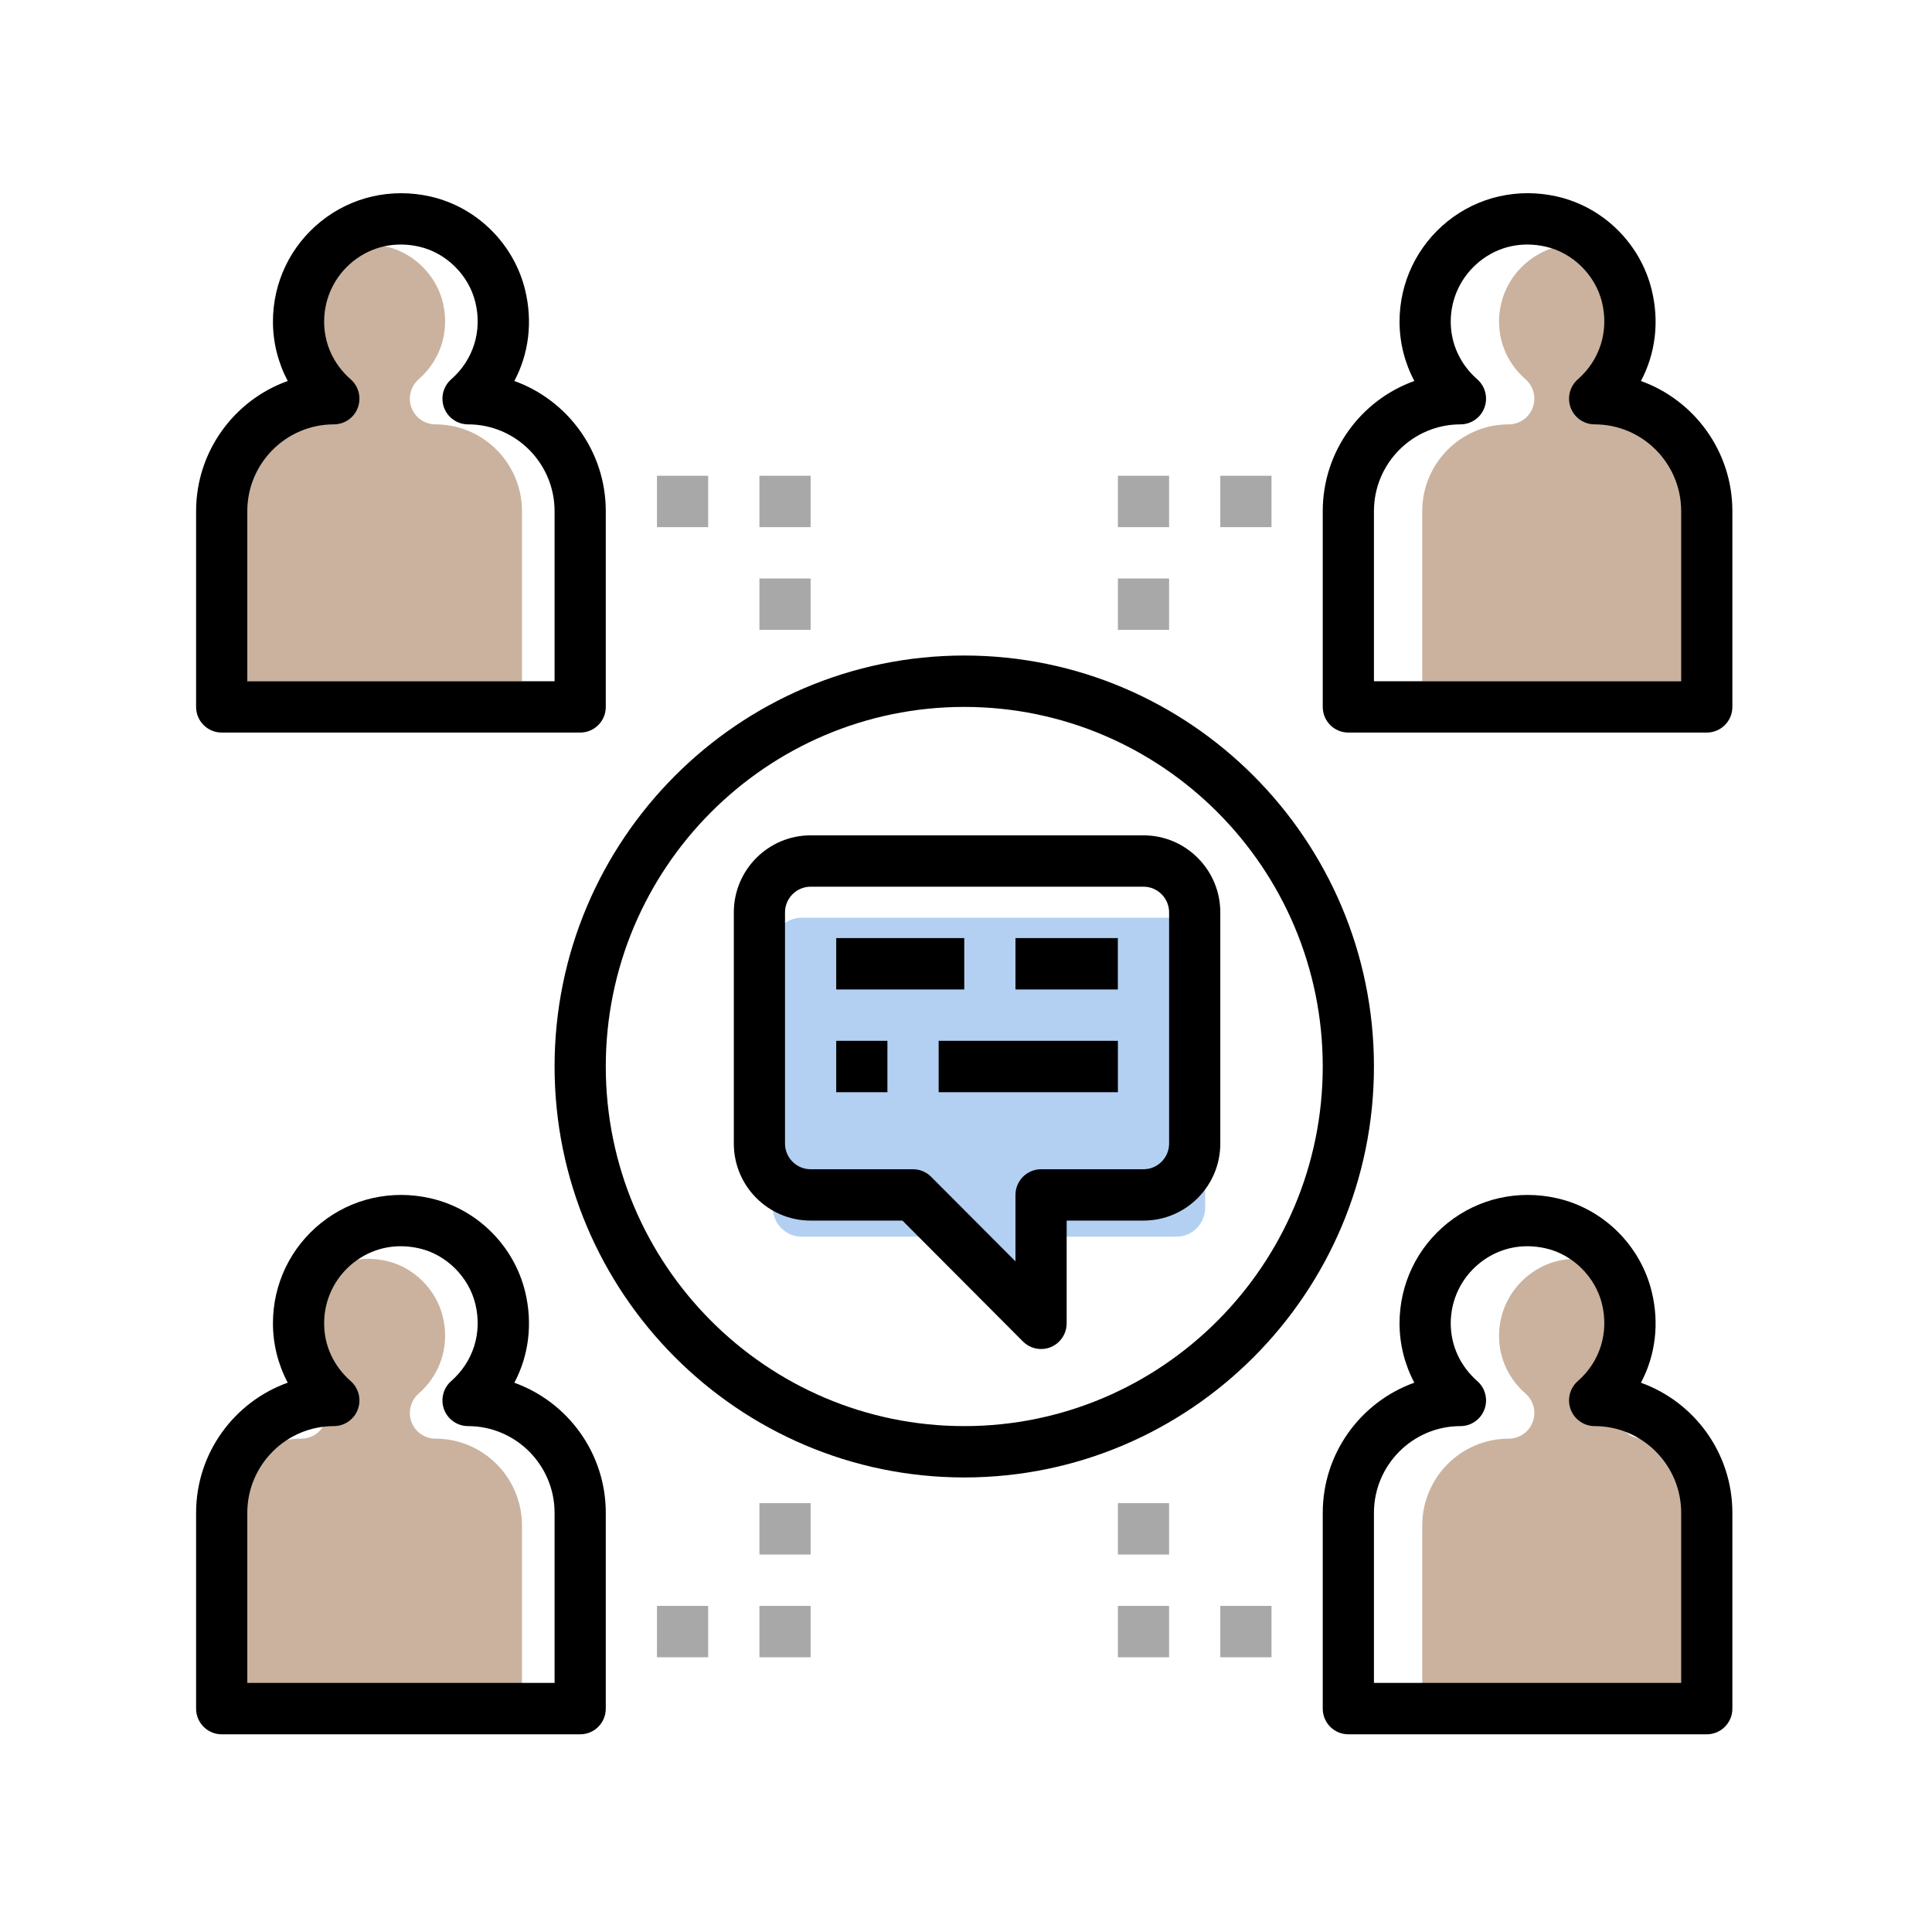 <?xml version="1.0" encoding="UTF-8"?>
<svg width="40px" height="40px" viewBox="0 0 40 40" version="1.1" xmlns="http://www.w3.org/2000/svg" xmlns:xlink="http://www.w3.org/1999/xlink">
    <!-- Generator: Sketch 52.6 (67491) - http://www.bohemiancoding.com/sketch -->
    <title>Participación</title>
    <desc>Created with Sketch.</desc>
    <g id="Participación" stroke="none" stroke-width="1" fill="none" fill-rule="evenodd">
        <path d="M35.807,14.104 L29.446,14.104 L29.446,10.583 C29.446,9.592 30.249,8.786 31.237,8.786 C31.458,8.786 31.656,8.649 31.733,8.441 C31.811,8.234 31.752,8 31.586,7.854 C31.232,7.543 31.036,7.118 31.036,6.659 C31.036,6.171 31.255,5.717 31.635,5.411 C32.021,5.101 32.507,4.993 33.004,5.107 C33.564,5.234 34.031,5.696 34.168,6.259 C34.312,6.856 34.125,7.452 33.667,7.854 C33.5,8 33.442,8.234 33.519,8.441 C33.597,8.649 33.795,8.786 34.016,8.786 C35.004,8.786 35.807,9.592 35.807,10.583 L35.807,14.104 Z" id="Path-Copy-2" fill="#8B572A" fill-rule="nonzero" opacity="0.456"></path>
        <path d="M35.807,35.104 L29.446,35.104 L29.446,31.583 C29.446,30.592 30.249,29.786 31.237,29.786 C31.458,29.786 31.656,29.649 31.733,29.441 C31.811,29.234 31.752,29 31.586,28.854 C31.232,28.543 31.036,28.118 31.036,27.659 C31.036,27.171 31.255,26.717 31.635,26.411 C32.021,26.101 32.507,25.993 33.004,26.107 C33.564,26.234 34.031,26.696 34.168,27.259 C34.312,27.856 34.125,28.452 33.667,28.854 C33.5,29 33.442,29.234 33.519,29.441 C33.597,29.649 33.795,29.786 34.016,29.786 C35.004,29.786 35.807,30.592 35.807,31.583 L35.807,35.104 Z" id="Path-Copy-3" fill="#8B572A" fill-rule="nonzero" opacity="0.456"></path>
        <path d="M10.807,14.104 L4.446,14.104 L4.446,10.583 C4.446,9.592 5.249,8.786 6.237,8.786 C6.458,8.786 6.656,8.649 6.733,8.441 C6.811,8.234 6.752,8 6.586,7.854 C6.232,7.543 6.036,7.118 6.036,6.659 C6.036,6.171 6.255,5.717 6.635,5.411 C7.021,5.101 7.507,4.993 8.004,5.107 C8.564,5.234 9.031,5.696 9.168,6.259 C9.312,6.856 9.125,7.452 8.667,7.854 C8.5,8 8.442,8.234 8.519,8.441 C8.597,8.649 8.795,8.786 9.016,8.786 C10.004,8.786 10.807,9.592 10.807,10.583 L10.807,14.104 Z" id="Path-Copy-5" fill="#8B572A" fill-rule="nonzero" opacity="0.456"></path>
        <path d="M10.807,35.104 L4.446,35.104 L4.446,31.583 C4.446,30.592 5.249,29.786 6.237,29.786 C6.458,29.786 6.656,29.649 6.733,29.441 C6.811,29.234 6.752,29 6.586,28.854 C6.232,28.543 6.036,28.118 6.036,27.659 C6.036,27.171 6.255,26.717 6.635,26.411 C7.021,26.101 7.507,25.993 8.004,26.107 C8.564,26.234 9.031,26.696 9.168,27.259 C9.312,27.856 9.125,28.452 8.667,28.854 C8.5,29 8.442,29.234 8.519,29.441 C8.597,29.649 8.795,29.786 9.016,29.786 C10.004,29.786 10.807,30.592 10.807,31.583 L10.807,35.104 Z" id="Path-Copy-4" fill="#8B572A" fill-rule="nonzero" opacity="0.456"></path>
        <g id="noun_Society_2123260" transform="translate(4, 4)">
            <path d="M0.59,11.167 L8.012,11.167 C8.305,11.167 8.542,10.929 8.542,10.636 L8.542,6.583 C8.542,5.342 7.751,4.284 6.649,3.888 C6.948,3.324 7.032,2.666 6.873,2.007 C6.641,1.047 5.871,0.287 4.913,0.069 C4.107,-0.114 3.282,0.073 2.648,0.581 C2.014,1.089 1.651,1.846 1.651,2.659 C1.651,3.09 1.758,3.511 1.957,3.888 C0.853,4.282 0.06,5.342 0.06,6.583 L0.06,10.636 C0.06,10.929 0.298,11.167 0.59,11.167 Z M1.12,6.583 C1.12,5.592 1.924,4.786 2.912,4.786 C3.133,4.786 3.331,4.649 3.408,4.441 C3.485,4.234 3.427,4 3.261,3.854 C2.906,3.543 2.711,3.118 2.711,2.659 C2.711,2.171 2.929,1.717 3.309,1.411 C3.696,1.101 4.182,0.993 4.679,1.107 C5.238,1.234 5.706,1.696 5.842,2.259 C5.987,2.856 5.799,3.452 5.341,3.854 C5.175,4 5.117,4.234 5.194,4.441 C5.271,4.649 5.47,4.786 5.691,4.786 C6.678,4.786 7.482,5.592 7.482,6.583 L7.482,10.104 L1.12,10.104 L1.12,6.583 Z" id="Shape" fill="#000000" fill-rule="nonzero"></path>
            <path d="M29.974,3.888 C30.273,3.324 30.358,2.666 30.198,2.007 C29.966,1.047 29.197,0.287 28.239,0.069 C27.432,-0.115 26.607,0.072 25.973,0.58 C25.34,1.089 24.976,1.846 24.976,2.659 C24.976,3.09 25.083,3.511 25.282,3.888 C24.178,4.282 23.386,5.342 23.386,6.583 L23.386,10.636 C23.386,10.929 23.623,11.167 23.916,11.167 L31.337,11.167 C31.63,11.167 31.867,10.929 31.867,10.636 L31.867,6.583 C31.867,5.343 31.077,4.285 29.974,3.888 Z M30.807,10.104 L24.446,10.104 L24.446,6.583 C24.446,5.592 25.249,4.786 26.237,4.786 C26.458,4.786 26.656,4.649 26.733,4.441 C26.811,4.234 26.752,4 26.586,3.854 C26.232,3.543 26.036,3.118 26.036,2.659 C26.036,2.171 26.255,1.717 26.635,1.411 C27.021,1.101 27.507,0.993 28.004,1.107 C28.564,1.234 29.031,1.696 29.168,2.259 C29.312,2.856 29.125,3.452 28.667,3.854 C28.5,4 28.442,4.234 28.519,4.441 C28.597,4.649 28.795,4.786 29.016,4.786 C30.004,4.786 30.807,5.592 30.807,6.583 L30.807,10.104 Z" id="Shape" fill="#000000" fill-rule="nonzero"></path>
            <path d="M0.59,31.907 L8.012,31.907 C8.305,31.907 8.542,31.669 8.542,31.375 L8.542,27.322 C8.542,26.082 7.751,25.024 6.649,24.628 C6.948,24.064 7.032,23.405 6.873,22.746 C6.641,21.787 5.871,21.026 4.913,20.809 C4.107,20.625 3.281,20.812 2.648,21.32 C2.014,21.828 1.651,22.585 1.651,23.398 C1.651,23.83 1.758,24.251 1.957,24.627 C0.853,25.022 0.06,26.081 0.06,27.322 L0.06,31.375 C0.06,31.669 0.298,31.907 0.59,31.907 Z M1.12,27.322 C1.12,26.332 1.924,25.526 2.912,25.526 C3.133,25.526 3.331,25.388 3.408,25.181 C3.485,24.974 3.427,24.74 3.261,24.594 C2.906,24.282 2.711,23.858 2.711,23.398 C2.711,22.911 2.929,22.456 3.309,22.151 C3.696,21.841 4.182,21.732 4.679,21.846 C5.238,21.973 5.706,22.436 5.842,22.999 C5.987,23.595 5.799,24.192 5.341,24.594 C5.175,24.74 5.117,24.974 5.194,25.181 C5.271,25.388 5.47,25.526 5.691,25.526 C6.678,25.526 7.482,26.332 7.482,27.322 L7.482,30.843 L1.12,30.843 L1.12,27.322 Z" id="Shape" fill="#000000" fill-rule="nonzero"></path>
            <path d="M29.974,24.628 C30.273,24.064 30.358,23.405 30.198,22.746 C29.966,21.787 29.197,21.026 28.239,20.809 C27.432,20.625 26.607,20.812 25.973,21.32 C25.34,21.828 24.976,22.585 24.976,23.398 C24.976,23.83 25.083,24.251 25.282,24.627 C24.178,25.022 23.386,26.081 23.386,27.322 L23.386,31.375 C23.386,31.669 23.623,31.907 23.916,31.907 L31.337,31.907 C31.63,31.907 31.867,31.669 31.867,31.375 L31.867,27.322 C31.867,26.082 31.077,25.024 29.974,24.628 Z M30.807,30.843 L24.446,30.843 L24.446,27.322 C24.446,26.332 25.249,25.526 26.237,25.526 C26.458,25.526 26.656,25.388 26.733,25.181 C26.811,24.974 26.752,24.74 26.586,24.594 C26.232,24.282 26.036,23.858 26.036,23.398 C26.036,22.911 26.255,22.456 26.635,22.151 C27.021,21.841 27.507,21.732 28.004,21.846 C28.564,21.973 29.031,22.436 29.168,22.999 C29.312,23.595 29.125,24.192 28.667,24.594 C28.5,24.74 28.442,24.974 28.519,25.181 C28.597,25.388 28.795,25.526 29.016,25.526 C30.004,25.526 30.807,26.332 30.807,27.322 L30.807,30.843 Z" id="Shape" fill="#000000" fill-rule="nonzero"></path>
            <path d="M12,15.6 C12,15.27 12.268,15 12.597,15 L20.355,15 C20.684,15 20.952,15.27 20.952,15.6 L20.952,21.003 C20.952,21.334 20.684,21.604 20.355,21.604 L17.968,21.604 C17.638,21.604 17.371,21.873 17.371,22.204 L17.371,23.757 L15.406,21.78 C15.294,21.667 15.142,21.604 14.984,21.604 L12.597,21.604 C12.268,21.604 12,21.334 12,21.003 L12,15.6 Z" id="Path-Copy" fill="#4A90E2" fill-rule="nonzero" opacity="0.421"></path>
            <path d="M12.783,21.271 L14.684,21.271 L17.179,23.774 C17.281,23.876 17.416,23.93 17.554,23.93 C17.623,23.93 17.692,23.917 17.757,23.89 C17.955,23.807 18.084,23.613 18.084,23.398 L18.084,21.271 L19.675,21.271 C20.552,21.271 21.265,20.556 21.265,19.676 L21.265,14.89 C21.265,14.01 20.552,13.295 19.675,13.295 L12.783,13.295 C11.906,13.295 11.193,14.01 11.193,14.89 L11.193,19.676 C11.193,20.556 11.906,21.271 12.783,21.271 Z M12.253,14.89 C12.253,14.597 12.491,14.358 12.783,14.358 L19.675,14.358 C19.967,14.358 20.205,14.597 20.205,14.89 L20.205,19.676 C20.205,19.969 19.967,20.208 19.675,20.208 L17.554,20.208 C17.262,20.208 17.024,20.446 17.024,20.74 L17.024,22.115 L15.278,20.364 C15.179,20.264 15.044,20.208 14.904,20.208 L12.783,20.208 C12.491,20.208 12.253,19.969 12.253,19.676 L12.253,14.89 Z" id="Shape" fill="#000000" fill-rule="nonzero"></path>
            <rect id="Rectangle" fill="#000000" x="13.313" y="15.422" width="2.651" height="1.064"></rect>
            <rect id="Rectangle" fill="#000000" x="17.024" y="15.422" width="2.12" height="1.064"></rect>
            <rect id="Rectangle" fill="#000000" x="13.313" y="17.549" width="1.06" height="1.064"></rect>
            <rect id="Rectangle" fill="#000000" x="15.434" y="17.549" width="3.711" height="1.064"></rect>
            <path d="M7.482,18.081 C7.482,22.772 11.287,26.589 15.964,26.589 C20.641,26.589 24.446,22.772 24.446,18.081 C24.446,13.389 20.641,9.572 15.964,9.572 C11.287,9.572 7.482,13.389 7.482,18.081 Z M15.964,10.636 C20.056,10.636 23.386,13.975 23.386,18.081 C23.386,22.186 20.056,25.526 15.964,25.526 C11.871,25.526 8.542,22.186 8.542,18.081 C8.542,13.975 11.871,10.636 15.964,10.636 Z" id="Shape" fill="#000000" fill-rule="nonzero"></path>
            <rect id="Rectangle" fill="#000000" opacity="0.34" x="9.602" y="5.85" width="1.06" height="1.064"></rect>
            <rect id="Rectangle" fill="#000000" opacity="0.34" x="11.723" y="5.85" width="1.06" height="1.064"></rect>
            <rect id="Rectangle" fill="#000000" opacity="0.34" x="11.723" y="7.977" width="1.06" height="1.064"></rect>
            <rect id="Rectangle" fill="#000000" opacity="0.34" x="21.265" y="5.85" width="1.06" height="1.064"></rect>
            <rect id="Rectangle" fill="#000000" opacity="0.34" x="19.145" y="5.85" width="1.06" height="1.064"></rect>
            <rect id="Rectangle" fill="#000000" opacity="0.34" x="19.145" y="7.977" width="1.06" height="1.064"></rect>
            <rect id="Rectangle" fill="#000000" opacity="0.34" x="21.265" y="29.248" width="1.06" height="1.064"></rect>
            <rect id="Rectangle" fill="#000000" opacity="0.34" x="19.145" y="29.248" width="1.06" height="1.064"></rect>
            <rect id="Rectangle" fill="#000000" opacity="0.34" x="19.145" y="27.121" width="1.06" height="1.064"></rect>
            <rect id="Rectangle" fill="#000000" opacity="0.34" x="9.602" y="29.248" width="1.06" height="1.064"></rect>
            <rect id="Rectangle" fill="#000000" opacity="0.34" x="11.723" y="29.248" width="1.06" height="1.064"></rect>
            <rect id="Rectangle" fill="#000000" opacity="0.34" x="11.723" y="27.121" width="1.06" height="1.064"></rect>
        </g>
    </g>
</svg>